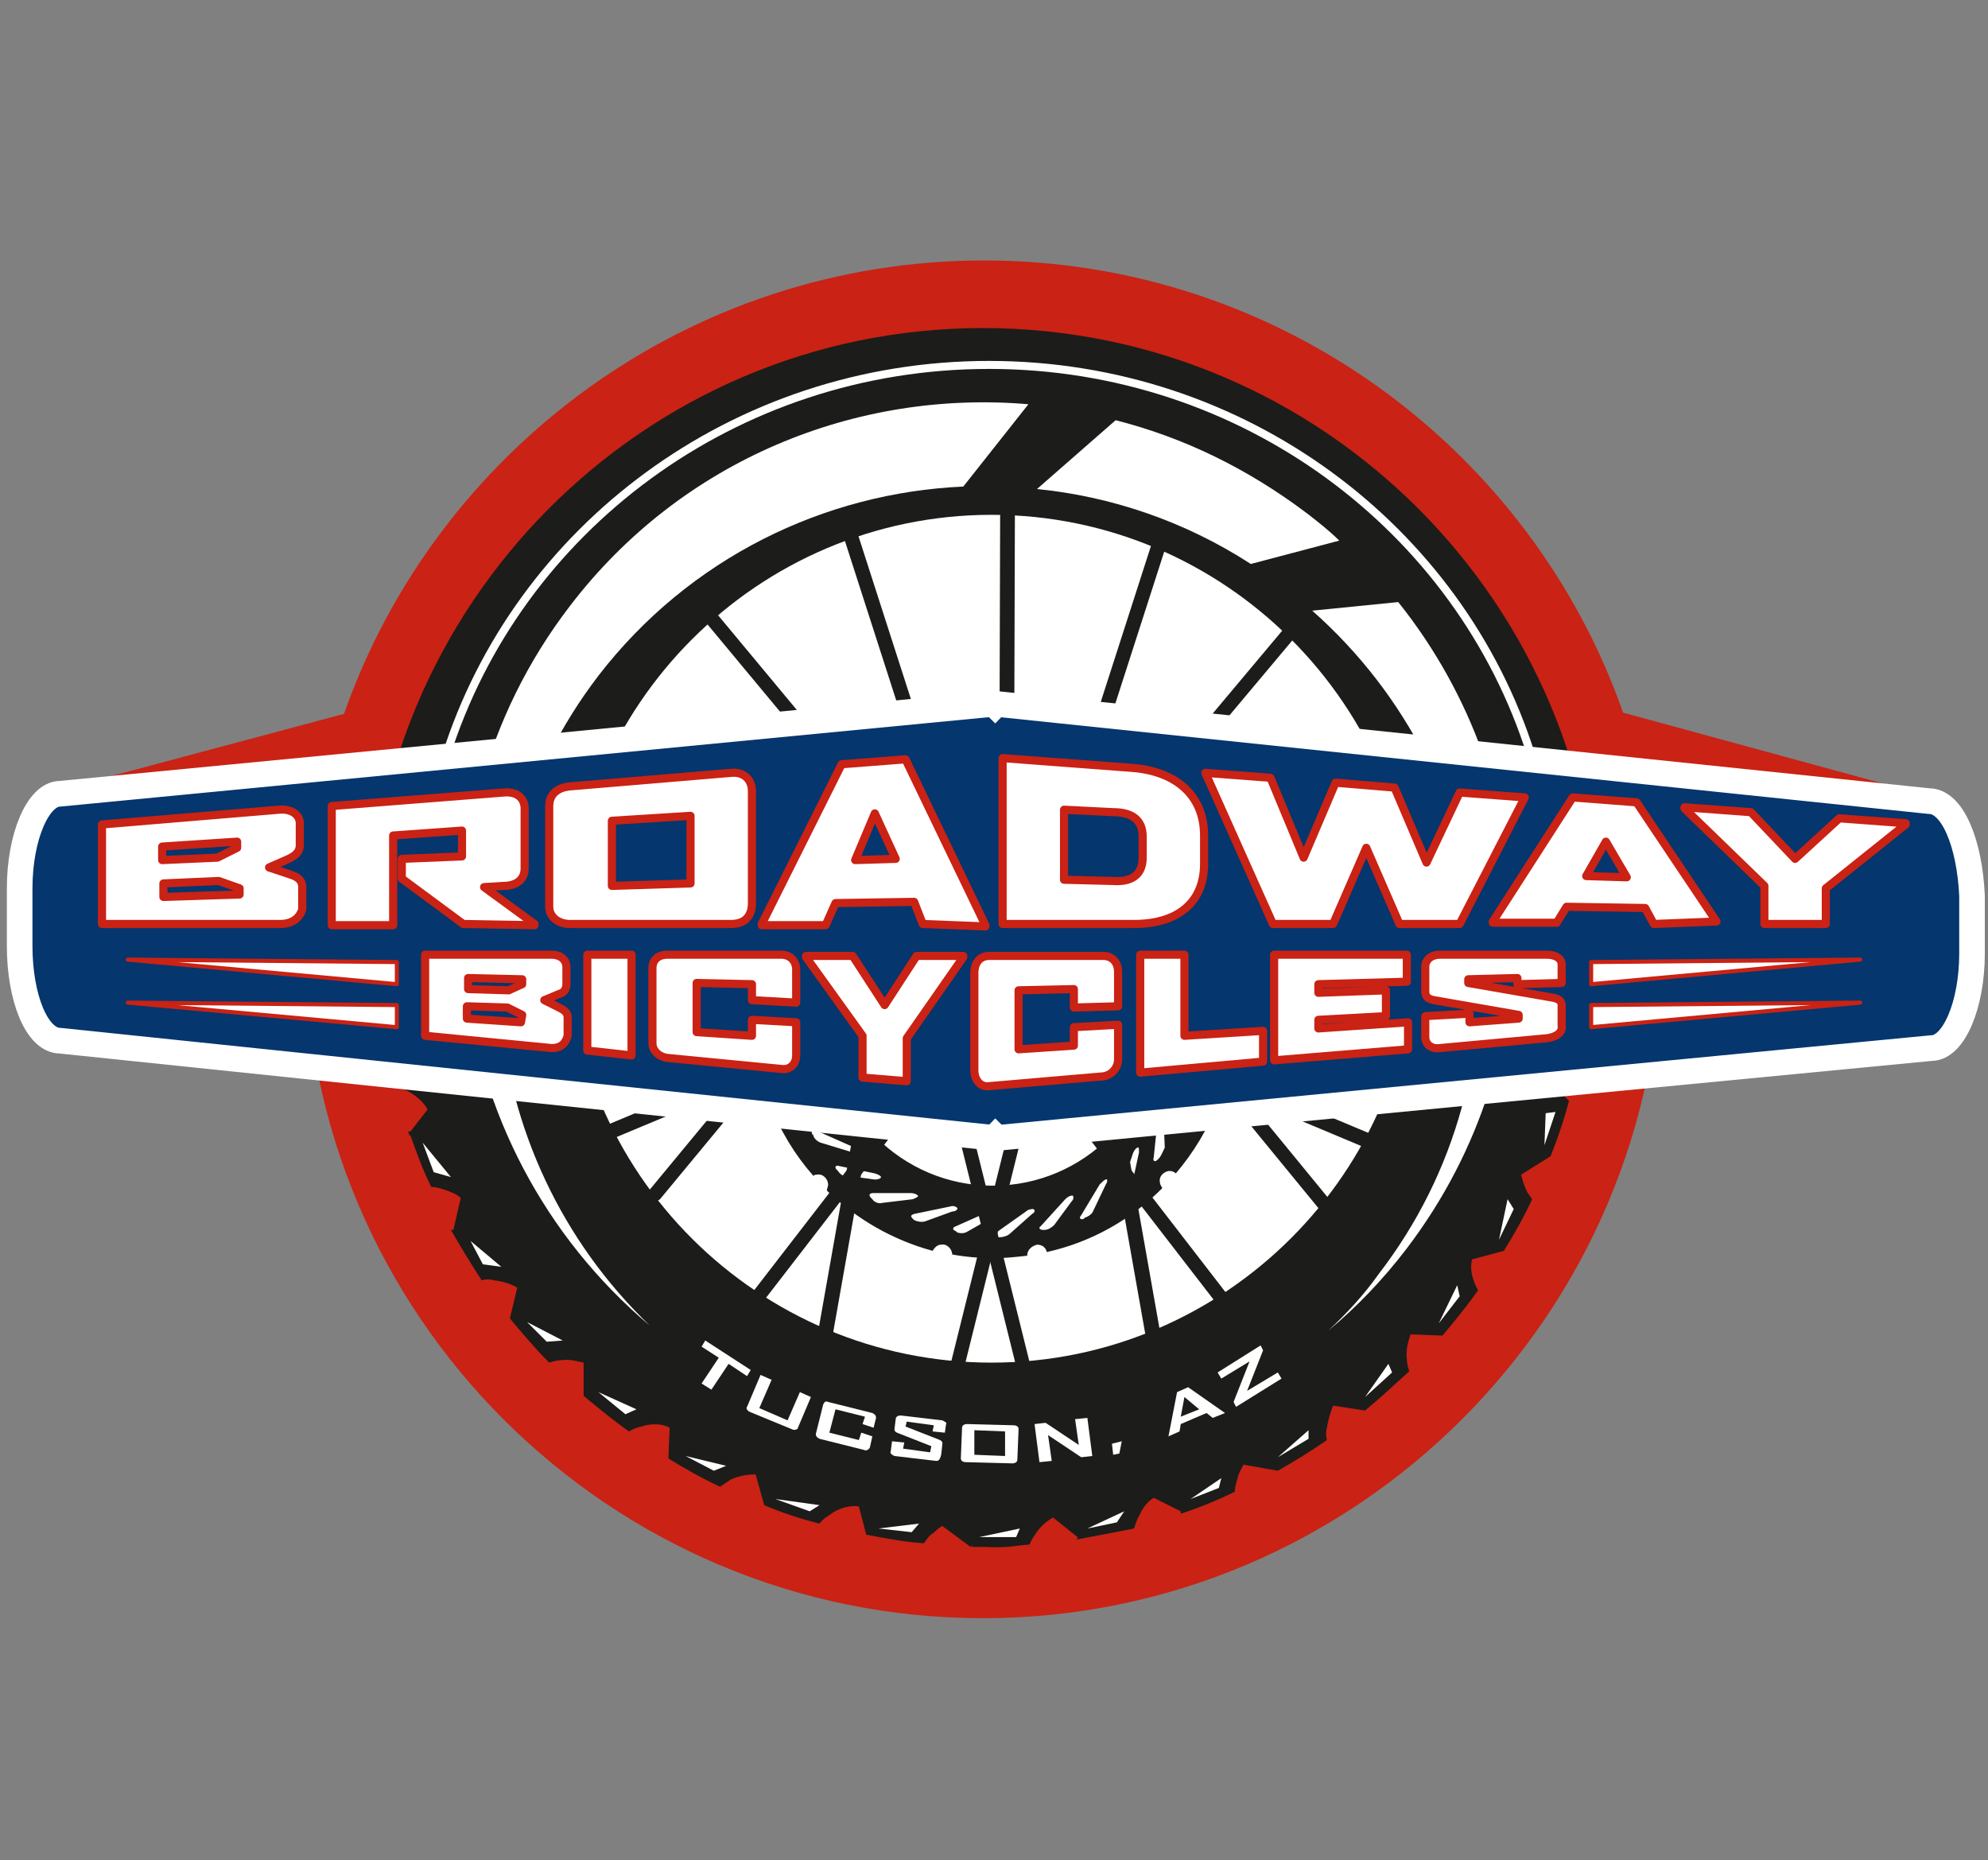 <?xml version="1.0" encoding="UTF-8"?> <!-- Generator: Adobe Illustrator 25.3.1, SVG Export Plug-In . SVG Version: 6.00 Build 0) --> <svg xmlns="http://www.w3.org/2000/svg" xmlns:xlink="http://www.w3.org/1999/xlink" version="1.1" id="Layer_3" x="0px" y="0px" viewBox="0 0 161.8 151.4" style="enable-background:new 0 0 161.8 151.4;" xml:space="preserve"><rect x="0" y="0" width="161.8" height="151.4" fill="#808080" stroke="none"/> <style type="text/css"> .st0{fill:#CA2214;} .st1{fill:#1C1C1A;} .st2{fill:#FFFFFF;} .st3{fill:#05366D;stroke:#FFFFFF;stroke-width:2.084;} .st4{fill:#FFFFFF;stroke:#CA2214;stroke-width:0.662;stroke-linecap:round;stroke-linejoin:round;} .st5{fill:#FFFFFF;stroke:#CA2214;stroke-width:0.331;stroke-linecap:round;stroke-linejoin:round;} .st6{fill:none;stroke:#FFFFFF;stroke-width:0.652;} </style> <g> <path class="st0" d="M157.4,64.9l-25.3-6.9c-7.5-21.4-28-36.8-52-36.8c-24.1,0-44.6,15.5-52.1,36.9L4.8,64.3l22.1-2.8 c-1.3,4.8-2.1,9.8-2.1,15c0,30.5,24.8,55.2,55.2,55.2s55.2-24.8,55.2-55.2c0-5.1-0.7-10.1-2-14.8L157.4,64.9z"></path> <path class="st1" d="M80,103.2L80,103.2c-12.5-0.1-22.9-8.5-26-20.1H33c0,0.1-0.1,0.1-0.1,0.2c-0.3,0.5-1,0.6-1.8,0.4 c0.3,1.6,0.6,3.2,0.9,4.7c0.3,0.1,0.6,0.2,1,0.3c0.8,0.4,1.5,1,1.8,1.6l-1.4,1.8c-0.1,0-0.1,0-0.2,0c0,0.1,0.1,0.1,0.1,0.2v0.1h0.1 c0.5,1.4,1,2.8,1.7,4.2c0.3,0,0.7,0.1,1,0.2c0.6,0.2,1.1,0.4,1.4,0.7l-0.6,2.6c-0.1,0-0.1,0-0.2,0c0.8,1.4,1.6,2.7,2.5,4.1 c0.3-0.1,0.7-0.1,1,0c0.8,0.1,1.4,0.3,1.9,0.6l-0.6,2.5c1,1.2,2,2.4,3.2,3.6c0.3-0.1,0.7-0.2,1-0.2c0.7-0.1,1.3,0.1,1.8,0.2v2.2 v0.5c1.2,1,2.4,2,3.7,2.9c0.3-0.2,0.6-0.3,1-0.4c0.9-0.3,1.8-0.2,2.3,0.1l-0.1,2.5c1.3,0.8,2.7,1.6,4.2,2.3 c0.3-0.2,0.6-0.4,0.9-0.6c0.7-0.3,1.3-0.4,2-0.4l0.7,2.5c1.4,0.6,2.9,1.1,4.5,1.5c0.2-0.3,0.5-0.5,0.8-0.7c0.8-0.6,1.7-0.8,2.4-0.7 l0.6,2.3c1.6,0.3,3.1,0.6,4.7,0.7c0.2-0.3,0.4-0.6,0.7-0.8s0.5-0.5,0.8-0.6l2.3,1.7l0.2-0.2c0,0.1-0.1,0.1-0.1,0.2 c0.4,0,0.8,0,1.1,0c1.7,0.1,2.4-0.1,3.6-0.2c0.1-0.3,0.3-0.6,0.5-0.9c0.4-0.6,0.9-1,1.4-1.3l2,1.6c0,0.1,0,0.1-0.1,0.2 c1.6-0.3,3.2-0.6,4.7-0.9c0.1-0.3,0.2-0.7,0.4-1c0.3-0.7,0.7-1.2,1.2-1.5l2.2,1.1c0,0.1,0,0.2,0,0.2c1.5-0.5,3-1.1,4.4-1.8 c0-0.3,0.1-0.7,0.2-1c0.1-0.5,0.3-0.8,0.5-1.2l2.8,0.5c1.4-0.8,2.7-1.6,4-2.5c-0.1-0.3-0.1-0.7,0-1c0.1-0.7,0.3-1.3,0.5-1.8 l2.6,0.4c1.2-1,2.4-2.1,3.6-3.2c-0.1-0.3-0.2-0.6-0.2-1c-0.1-0.7,0.1-1.4,0.3-2l2.6,0.1c1-1.2,2-2.4,2.9-3.7 c-0.2-0.3-0.3-0.6-0.4-0.9c-0.2-0.6-0.2-1.1-0.1-1.6l2.6-0.7c0.8-1.3,1.6-2.7,2.3-4.2c-0.2-0.3-0.4-0.5-0.5-0.8 c-0.2-0.4-0.3-0.8-0.4-1.2l2.4-1.5c0.6-1.5,1.1-3,1.5-4.5c-0.2-0.2-0.4-0.4-0.6-0.7c-0.9-1.3-1-2.7-0.3-3.3 c0.5-0.3,1.1-0.2,1.8,0.2c0.2-0.9,0.3-1.9,0.5-2.8h-23C103.1,94.7,93,103.3,80,103.2z M47.2,82.6c-0.4-2-0.6-4.1-0.6-6.1 c0-18.8,15.2-34.1,34-34.1c18.8,0,34,15.2,34,34c0,2.1-0.2,4.2-0.6,6.1h15.8c0.2-1.9,0.3-3.8,0.3-5.7c0-27.6-22.4-50.1-50.1-50.1 S30,49.3,30,76.9c0,1.9,0.1,3.8,0.3,5.7L47.2,82.6L47.2,82.6z"></path> <path class="st2" d="M46.2,76.4c0-19,15.5-34.5,34.5-34.5s34.5,15.5,34.5,34.5s-15.5,34.5-34.5,34.5S46.2,95.5,46.2,76.4z"></path> <polygon points="128.6,86 126,87.6 125.6,85.8 127.4,84.1 "></polygon> <polygon points="31.2,83.7 31.2,80.7 35.1,80.4 35.7,84.7 34.5,85.4 "></polygon> <path class="st1" d="M84.3,112.9c0.1,0.3-0.1,0.6-0.4,0.7l0,0c-0.3,0.1-0.6-0.1-0.7-0.4l-7.6-30.6c-0.1-0.3,0.1-0.6,0.4-0.7l0,0 c0.3-0.1,0.6,0.1,0.7,0.4L84.3,112.9z"></path> <path class="st1" d="M76.9,112.9c-0.1,0.3,0.1,0.6,0.4,0.7l0,0c0.3,0.1,0.6-0.1,0.7-0.4l7.6-30.6c0.1-0.3-0.1-0.6-0.4-0.7l0,0 c-0.3-0.1-0.6,0.1-0.7,0.4L76.9,112.9z"></path> <path class="st1" d="M85.4,75.7c-0.2,0.3-0.6,0.3-0.8,0.1l0,0c-0.3-0.2-0.3-0.6-0.1-0.8l20.3-24.2c0.2-0.3,0.6-0.3,0.8-0.1l0,0 c0.3,0.2,0.3,0.6,0.1,0.8L85.4,75.7z"></path> <path d="M85.4,78.6c-0.3,0.2-0.6,0.1-0.8-0.2l0,0c-0.2-0.3-0.1-0.6,0.2-0.8l26.8-16.7c0.3-0.2,0.6-0.1,0.8,0.2l0,0 c0.2,0.3,0.1,0.6-0.2,0.8L85.4,78.6z"></path> <path d="M96.2,78c-0.3,0.1-0.6-0.1-0.7-0.4l0,0c-0.1-0.3,0.1-0.6,0.4-0.7l30.6-7.8c0.3-0.1,0.6,0.1,0.7,0.4l0,0 c0.1,0.3-0.1,0.6-0.4,0.7L96.2,78z"></path> <g> <path class="st1" d="M82.5,75.9c0,0.4-0.3,0.6-0.6,0.6l0,0c-0.3,0-0.6-0.3-0.6-0.6L81.4,42c0-0.4,0.3-0.6,0.6-0.6l0,0 c0.3,0,0.6,0.3,0.6,0.6L82.5,75.9z"></path> <path class="st1" d="M85,75.2c-0.1,0.3-0.4,0.5-0.7,0.4l0,0c-0.3-0.1-0.5-0.5-0.4-0.8l10.3-32c0.1-0.3,0.4-0.5,0.7-0.4l0,0 c0.3,0.1,0.5,0.5,0.4,0.8L85,75.2z"></path> <path class="st1" d="M78.8,75.2c0.1,0.3,0.4,0.5,0.7,0.4l0,0c0.3-0.1,0.5-0.5,0.4-0.8l-10.3-32c-0.1-0.3-0.4-0.5-0.7-0.4l0,0 c-0.3,0.1-0.5,0.5-0.4,0.8L78.8,75.2z"></path> </g> <path class="st1" d="M77.6,74.9c0.2,0.3,0.6,0.3,0.8,0.1l0,0c0.3-0.2,0.3-0.6,0.1-0.8L58.3,49.9c-0.2-0.3-0.6-0.3-0.8-0.1l0,0 c-0.3,0.2-0.3,0.6-0.1,0.8L77.6,74.9z"></path> <path d="M78.3,78.6c0.3,0.2,0.6,0.1,0.8-0.2l0,0c0.2-0.3,0.1-0.6-0.2-0.8L52.1,60.9c-0.3-0.2-0.6-0.1-0.8,0.2l0,0 c-0.2,0.3-0.1,0.6,0.2,0.8L78.3,78.6z"></path> <path d="M67.5,78c0.3,0.1,0.6-0.1,0.7-0.4l0,0c0.1-0.3-0.1-0.6-0.4-0.7l-30.6-7.8c-0.3-0.1-0.6,0.1-0.7,0.4l0,0 c-0.1,0.3,0.1,0.6,0.4,0.7L67.5,78z"></path> <g> <path class="st2" d="M78.4,39.6C67.1,40.1,56.1,45.4,48.7,55c-12.4,16.2-10.3,39,4.2,52.9c-17.4-14.7-20.4-40.5-6.5-58.6 c9.1-11.9,23.3-17.6,37.3-16.4L78.4,39.6z"></path> <path class="st2" d="M101.8,45.9c-5.4-3.5-11.4-5.5-17.4-6.1l6.4-5.6c5.5,1.4,10.7,3.9,15.6,7.6c0.9,0.7,1.8,1.4,2.6,2.2 L101.8,45.9z"></path> <path class="st2" d="M108.1,108.3c1.5-1.4,2.9-2.9,4.1-4.6c12.8-16.6,10.2-40.2-5.4-54l7-0.7c12,15,12.8,36.7,0.7,52.6 C112.6,104.1,110.4,106.4,108.1,108.3z"></path> </g> <path class="st1" d="M100,105.5c0.2,0.3,0.2,0.6-0.1,0.8l0,0c-0.3,0.2-0.6,0.2-0.8-0.1l-19.3-25c-0.2-0.3-0.2-0.6,0.1-0.8l0,0 c0.3-0.2,0.6-0.2,0.8,0.1L100,105.5z"></path> <path class="st1" d="M93.2,108.5c0.1,0.3,0.4,0.5,0.7,0.5l0,0c0.3-0.1,0.5-0.4,0.5-0.7l-5.5-31.1c-0.1-0.3-0.4-0.5-0.7-0.5l0,0 c-0.3,0.1-0.5,0.4-0.5,0.7L93.2,108.5z"></path> <path class="st1" d="M111.6,92.3c0.3,0.1,0.4,0.5,0.3,0.8l0,0c-0.1,0.3-0.5,0.4-0.8,0.3L82,81.2c-0.3-0.1-0.4-0.5-0.3-0.8l0,0 c0.1-0.3,0.5-0.4,0.8-0.3L111.6,92.3z"></path> <path class="st1" d="M107.2,98.2c0.2,0.3,0.6,0.3,0.8,0.1l0,0c0.3-0.2,0.3-0.6,0.1-0.8L88.1,73.1c-0.2-0.3-0.6-0.3-0.8-0.1l0,0 c-0.3,0.2-0.3,0.6-0.1,0.8L107.2,98.2z"></path> <path class="st1" d="M61,105.5c-0.2,0.3-0.2,0.6,0.1,0.8l0,0c0.3,0.2,0.6,0.2,0.8-0.1l19.3-25c0.2-0.3,0.2-0.6-0.1-0.8l0,0 c-0.3-0.2-0.6-0.2-0.8,0.1L61,105.5z"></path> <path class="st1" d="M67.8,108.5c-0.1,0.3-0.4,0.5-0.7,0.5l0,0c-0.3-0.1-0.5-0.4-0.5-0.7l5.5-31.1c0.1-0.3,0.4-0.5,0.7-0.5l0,0 c0.3,0.1,0.5,0.4,0.5,0.7L67.8,108.5z"></path> <path class="st1" d="M49.3,91.6c-0.3,0.1-0.4,0.5-0.3,0.8l0,0c0.1,0.3,0.5,0.4,0.8,0.3L79,80.5c0.3-0.1,0.4-0.5,0.3-0.8l0,0 c-0.1-0.3-0.5-0.4-0.8-0.3L49.3,91.6z"></path> <path class="st1" d="M53.8,97.5c-0.2,0.3-0.6,0.3-0.8,0.1l0,0c-0.3-0.2-0.3-0.6-0.1-0.8L73,72.5c0.2-0.3,0.6-0.3,0.8-0.1l0,0 c0.3,0.2,0.3,0.6,0.1,0.8L53.8,97.5z"></path> <g> <path class="st2" d="M59.3,111l-1.4,2.1l-0.8-0.5l1.4-2.1l-1.4-0.9l0.3-0.5l3.7,2.4l-0.3,0.5L59.3,111z"></path> <path class="st2" d="M64.4,116.3l-3.4-1.4c-0.2-0.1-0.3-0.3-0.2-0.4l1.1-2.6l0.9,0.4l-1,2.3l2.3,1l1-2.3l0.9,0.4l-1.1,2.6 C64.7,116.4,64.6,116.4,64.4,116.3z"></path> <path class="st2" d="M70.3,118l-3.6-0.9c-0.2-0.1-0.3-0.2-0.3-0.4l0.6-2.4c0.1-0.2,0.2-0.3,0.4-0.2l3.6,0.9 c0.2,0.1,0.3,0.2,0.3,0.4l-0.2,0.8l-0.9-0.3l0.2-0.6l-2.4-0.6l-0.5,1.9l2.4,0.6l0.2-0.6l0.9,0.3l-0.2,0.9 C70.7,118,70.5,118.1,70.3,118z"></path> <path class="st2" d="M76.2,118.9l-3.4-0.4c-0.2-0.1-0.4-0.2-0.3-0.4l0.1-0.8l1,0.1l-0.1,0.5l2.2,0.3l0.1-0.5l-2.8-1.1 c-0.2-0.1-0.2-0.2-0.2-0.3l0.1-0.8c0-0.2,0.2-0.3,0.4-0.3l3.4,0.4c0.2,0.1,0.4,0.2,0.3,0.3l-0.1,0.7l-1-0.1l0.1-0.5l-2.2-0.3 l-0.1,0.4l2.8,1.1c0.2,0.1,0.2,0.2,0.2,0.3l-0.1,0.9C76.5,118.8,76.4,118.9,76.2,118.9z"></path> <path class="st2" d="M82.4,119.1l-3.8-0.1c-0.2,0-0.4-0.1-0.4-0.3l0.1-2.5c0-0.2,0.2-0.3,0.4-0.3l3.8,0.1c0.2,0,0.4,0.1,0.4,0.3 l-0.1,2.5C82.8,119,82.6,119.1,82.4,119.1z M81.8,116.5l-2.5-0.1v2l2.5,0.1V116.5z"></path> <path class="st2" d="M88,118.6l-2.7-1.8l0.3,2.1l-1,0.1l-0.4-3.1l0.9-0.1l2.7,1.8l-0.3-2.1l1-0.1l0.4,3.1L88,118.6z"></path> <path class="st2" d="M91.1,118.3l-0.5,0.1l-0.1-0.9l0.8-0.2L91.1,118.3z"></path> <path class="st2" d="M98.7,115.4l-0.5-0.4l-2.1,0.9l-0.1,0.6l-0.9,0.4l0,0l0.7-3.6l0.9-0.4l3,2.1l0,0L98.7,115.4z M96.4,113.7 l-0.3,1.6l1.5-0.6L96.4,113.7z"></path> <path class="st2" d="M100.6,114.5l-0.2-0.4l1.3-3.3l-2.3,1.4l-0.3-0.5l3.5-2.2l0.2,0.4l-1.3,3.3l2.5-1.5l0.3,0.5L100.6,114.5z"></path> </g> <polygon class="st2" points="34.4,93 35.3,95.4 36.7,95.8 "></polygon> <polygon class="st2" points="38.3,101 39.3,102.9 40.8,103.1 "></polygon> <polygon class="st2" points="42.9,107.6 44.5,109.2 45.8,109.1 "></polygon> <polygon class="st2" points="48.7,113.3 50.9,115.1 51.8,114.7 "></polygon> <polygon class="st2" points="55.8,118.5 58.1,119.7 59.1,119.3 "></polygon> <polygon class="st2" points="63.1,122 65.9,123 66.7,122.5 "></polygon> <polygon class="st2" points="71.5,124.4 74.2,124.7 74.8,124 "></polygon> <polygon class="st2" points="79.7,125.1 82.7,125.1 83,124.4 "></polygon> <polygon class="st2" points="88.5,124.4 90.9,123.9 91.5,123 "></polygon> <polygon class="st2" points="96.9,122 99.2,121.1 99.4,120.3 "></polygon> <polygon class="st2" points="104,118.6 106.5,117.1 106.5,116.4 "></polygon> <polygon class="st2" points="111.1,113.7 113.3,111.7 113,111 "></polygon> <polygon class="st2" points="117.1,107.7 118.8,105.5 118.6,104.6 "></polygon> <polygon class="st2" points="122,100.9 123.2,98.4 122.7,97.6 "></polygon> <polygon class="st2" points="125.7,93.2 126.6,90.5 125.8,90.6 "></polygon> <g> <path class="st2" d="M66.5,91.3c-0.3-0.1-0.6-0.4-0.7-0.6l-0.1-0.1c-0.1-0.3,0.1-0.4,0.3-0.3l2.7,1.2c0.3,0.1,0.5,0.3,0.5,0.4 c0,0.1-0.2,0.2-0.5,0.1L66.5,91.3z"></path> </g> <path class="st1" d="M100.4,81.9h-3.8c0.1,0.1,0.1,0.1,0.1,0.1l1.4,1.9c0.2,0.2,0.3,0.6,0.2,0.9v0.1c-0.1,0.3-0.3,0.3-0.4,0.1 l-1.5-2.5c-0.1-0.2-0.2-0.4-0.2-0.5h-2.1c0.1,0.4,0.1,0.7,0.1,1.1c0,7.4-6,13.4-13.4,13.4s-13.4-6-13.4-13.4c0-0.4,0.1-0.7,0.1-1.1 h-6c0,0.3-0.1,0.6-0.1,0.9c0,4.9,1.8,9.4,4.8,12.8c0.1-0.1,0.2-0.1,0.3-0.1c0.5-0.1,0.9,0.4,0.9,0.8c0,0.2-0.1,0.3-0.1,0.5 c2.4,2.3,5.3,4,8.6,4.9c0.2-0.3,0.4-0.5,0.7-0.5c0.5-0.1,0.9,0.4,0.9,0.8l0,0c1.1,0.2,2.3,0.3,3.4,0.3c0.9,0,1.8-0.1,2.7-0.2 c0-0.5,0.4-0.8,0.8-0.9c0.4,0,0.7,0.2,0.8,0.6c3.6-0.8,6.8-2.6,9.4-5.2c-0.1-0.2-0.2-0.3-0.2-0.5c-0.1-0.5,0.4-0.9,0.8-0.9 c0.2,0,0.4,0.1,0.5,0.2c2.9-3.4,4.7-7.8,4.7-12.6C100.4,82.4,100.4,82.2,100.4,81.9z M63.6,82.2v-0.1c0.1-0.3,0.3-0.3,0.4-0.1 l1.4,2.5c0.2,0.3,0.2,0.5,0.1,0.6c-0.1,0.1-0.3,0-0.4-0.2l-1.4-1.9C63.6,82.9,63.5,82.5,63.6,82.2z M63.7,85.9v-0.1 c0-0.3,0.2-0.3,0.4-0.1l1.9,2.2c0.2,0.2,0.3,0.5,0.2,0.6c-0.1,0.1-0.3,0.1-0.5-0.2l-1.8-1.6C63.8,86.5,63.6,86.1,63.7,85.9z M64.5,89.2v-0.1c-0.1-0.3,0.1-0.4,0.3-0.2l2.4,1.7c0.2,0.2,0.4,0.4,0.4,0.5c-0.1,0.1-0.3,0.1-0.5-0.1L65,89.9 C64.7,89.8,64.5,89.5,64.5,89.2z M66.8,93c-0.3-0.1-0.6-0.4-0.6-0.6l-0.1-0.1c-0.1-0.3,0-0.4,0.3-0.3l2.7,1.2 c0.3,0.1,0.5,0.3,0.5,0.4s-0.2,0.2-0.5,0.1L66.8,93z M68.2,95.3l-0.1-0.1c-0.2-0.2-0.1-0.4,0.2-0.3l2.9,0.6 c0.3,0.1,0.5,0.2,0.5,0.3c0,0.1-0.2,0.2-0.5,0.2L69,95.7C68.7,95.8,68.4,95.6,68.2,95.3z M71.8,97.9c-0.3,0.1-0.7-0.1-0.8-0.3 l-0.1-0.1c-0.2-0.2-0.2-0.4,0.2-0.4h3c0.3,0,0.5,0.1,0.6,0.2c0.1,0.1-0.2,0.2-0.4,0.3L71.8,97.9z M75.3,99.4 c-0.3,0.1-0.7,0-0.9-0.1l-0.1-0.1c-0.2-0.2-0.2-0.3,0.1-0.4l2.9-0.6c0.3-0.1,0.5,0,0.6,0.1c0.1,0.1-0.1,0.3-0.4,0.3L75.3,99.4z M80.9,99l-2.1,1.2c-0.3,0.2-0.6,0.2-0.9,0.1l-0.1-0.1c-0.3-0.1-0.3-0.3,0-0.4l2.7-1.2c0.3-0.1,0.5-0.2,0.6-0.1 C81.2,98.7,81.1,98.9,80.9,99z M84,98.8l-1.8,1.6c-0.2,0.2-0.6,0.3-0.9,0.3h-0.1c-0.3-0.1-0.3-0.2-0.1-0.4l2.4-1.7 c0.2-0.2,0.5-0.2,0.6-0.2C84.3,98.5,84.2,98.7,84,98.8z M87.2,97.8l-1.4,1.9c-0.2,0.2-0.5,0.4-0.8,0.4h-0.1c-0.3,0-0.4-0.2-0.2-0.3 l2-2.2c0.2-0.2,0.4-0.3,0.6-0.3C87.4,97.4,87.4,97.6,87.2,97.8z M90,96.4l-1,2.1c-0.1,0.3-0.4,0.5-0.7,0.6l-0.1,0.1 c-0.3,0.1-0.4-0.1-0.2-0.3l1.5-2.5c0.2-0.2,0.4-0.4,0.5-0.4C90.1,95.9,90.2,96.1,90,96.4z M92.7,93.8l-0.5,2.3 c-0.1,0.3-0.3,0.6-0.5,0.7l-0.1,0.1c-0.3,0.1-0.4,0-0.3-0.3l0.9-2.7c0.1-0.3,0.3-0.5,0.4-0.5C92.7,93.3,92.7,93.6,92.7,93.8z M94.3,94.3l-0.1,0.1c-0.2,0.2-0.4,0.1-0.3-0.2l0.3-2.9c0-0.3,0.2-0.5,0.3-0.6c0.1-0.1,0.2,0.2,0.2,0.4l0.1,2.3 C94.6,93.8,94.5,94.1,94.3,94.3z M96.4,91.3l-0.1,0.1c-0.2,0.2-0.3,0.2-0.4-0.1l-0.3-2.9c-0.1-0.3,0.1-0.5,0.2-0.6 c0.1-0.1,0.3,0.1,0.3,0.4l0.5,2.3C96.6,90.7,96.5,91.1,96.4,91.3z M97.6,88.1l-0.1,0.1c-0.1,0.3-0.3,0.3-0.4,0l-1-2.7 c-0.1-0.3-0.1-0.5,0-0.6c0.1-0.1,0.3,0.1,0.4,0.3l1,2.1C97.8,87.5,97.8,87.9,97.6,88.1z"></path> <path class="st3" d="M157,65.2l-75.8-7.9c-0.1,0-0.2,0.1-0.2,0.1c-0.1-0.1-0.2-0.1-0.3-0.1L4.9,64.6c-1.8,0-3.3,3.5-3.3,7.7V77 c0,4.2,1.4,7.7,3.3,7.7l75.9,7.9c0.1,0,0.2-0.1,0.2-0.1c0.1,0.1,0.2,0.1,0.3,0.1l75.9-7.3c1.8,0,3.3-3.5,3.3-7.7v-4.7 C160.3,68.6,158.9,65.2,157,65.2z"></path> <g> <path class="st4" d="M22.8,75.2H8.3v-8.1l14.4-1.2c1-0.1,1.7,0.4,1.7,1.1v1.8c0,0.5-0.3,0.8-0.9,1.1l-1.6,0.7l1.8,0.6 c0.6,0.2,0.9,0.5,0.9,1V74C24.4,74.7,23.8,75.2,22.8,75.2z M19.3,68.5l-6.1,0.4V70l4.5-0.2l1.6-0.8V68.5z M19.5,72.3l-1.7-0.6 l-4.5,0.2V73l6.2-0.2V72.3z"></path> <path class="st4" d="M37.7,75.2l-5-3.7v-1.6l4.9-0.2v-2.1l-5.6,0.4v7.3h-5v-9.7l14-1.1c1-0.1,1.7,0.4,1.7,1.3v4.9 c0,0.9-0.7,1.4-1.7,1.4l-1.6,0.1l4.1,3v0.1L37.7,75.2L37.7,75.2z"></path> <path class="st4" d="M59.5,75.2H46.4c-1,0-1.7-0.6-1.7-1.4v-8.2c0-0.9,0.6-1.5,1.7-1.6l13.1-1.1c1-0.1,1.7,0.5,1.7,1.5v9.1 C61.2,74.6,60.6,75.2,59.5,75.2z M56.2,66.4l-6.4,0.4v5.3l6.4-0.2V66.4z"></path> <path class="st4" d="M75.1,75.2l-0.7-1.8L68,73.5l-0.8,1.8h-5.2v-0.1l6.5-13l5.2-0.4l6.5,13.5v0.1L75.1,75.2L75.1,75.2z M71.2,66.2L69.6,70l3.3-0.1L71.2,66.2z"></path> <path class="st4" d="M92.3,75.2H81.6V61.7l10.6,0.8c3.6,0.3,5.8,2.3,5.8,5.5v2.3C98,73.5,95.8,75.2,92.3,75.2z M93,68.1 c0-1.4-0.9-2-2.4-2l-4-0.2v5.7l4,0.1c1.5,0.1,2.4-0.5,2.4-1.9V68.1z"></path> <path class="st4" d="M118.8,75.2h-4.9l-2.7-6.2l-2.7,6.2h-4.9l-5.5-12.3l5.3,0.4l2.7,6.5l2.6-6.1l4.8,0.4l2.6,6.1l2.7-5.7l5.3,0.4 L118.8,75.2z"></path> <path class="st4" d="M134.6,75.2l-0.7-1.3l-6.4-0.1l-0.8,1.3h-5.2v-0.1l6.5-10.1l5.2,0.4l6.5,9.7l0,0L134.6,75.2L134.6,75.2z M130.7,68.5l-1.6,2.8l3.3,0.1L130.7,68.5z"></path> <path class="st4" d="M148.6,72.3v2.9h-5v-3.1l-6.5-6.3v-0.1l5.4,0.4l3.6,3.8l3.6-3.3l5.4,0.4v0.1L148.6,72.3z"></path> </g> <g> <path class="st4" d="M44.9,85.3l-10.3-1v-6.6h10.3c0.7,0,1.2,0.4,1.2,1v1.4c0,0.4-0.2,0.7-0.6,0.8l-1.2,0.5l1.2,0.6 c0.4,0.2,0.7,0.4,0.7,0.8v1.5C46,85,45.6,85.3,44.9,85.3z M42.4,79.7l-4.3-0.1v0.9l3.3,0.1l1.1-0.5V79.7z M42.5,82.6l-1.2-0.6 L38,81.9v1l4.4,0.3L42.5,82.6L42.5,82.6z"></path> <path class="st4" d="M47.8,85.5v-7.8h3.6v8.2L47.8,85.5z"></path> <path class="st4" d="M63.6,87l-9.3-0.9c-0.7-0.1-1.2-0.6-1.2-1.2v-6.1c0-0.7,0.5-1.1,1.2-1.1h9.3c0.7,0,1.2,0.5,1.2,1.2v2.7 l-3.6-0.2v-1.3l-4.5-0.1v4l4.5,0.3v-1.3l3.6,0.2v2.7C64.8,86.6,64.3,87.1,63.6,87z"></path> <path class="st4" d="M73.8,84.5V88l-3.6-0.3v-3.4l-4.6-6.4v-0.1h3.8l2.6,4l2.6-4h3.8v0.1L73.8,84.5z"></path> <path class="st4" d="M89.8,87.6l-9.3,0.8c-0.7,0.1-1.2-0.5-1.2-1.3v-7.9c0-0.9,0.5-1.4,1.2-1.4h9.3c0.7,0,1.2,0.5,1.2,1.3v2.8 L87.4,82v-1.5l-4.5,0.1v4.8l4.5-0.3v-1.5l3.6-0.2v2.8C91,86.9,90.5,87.5,89.8,87.6z"></path> <path class="st4" d="M92.8,87.3v-9.6h3.6v6.6l6.4-0.4v2.5L92.8,87.3z"></path> <path class="st4" d="M103.7,86.3v-8.6h10.8v2.2l-7.2,0.2v0.7l5.5-0.2v2.1l-5.5,0.3v0.7l7.3-0.5v2.2L103.7,86.3z"></path> <path class="st4" d="M125.9,84.5l-8.7,0.8c-0.7,0.1-1.2-0.3-1.2-0.9v-1.7l3.6-0.2v0.7l4-0.3v-0.3l-6.9-1.2 c-0.5-0.1-0.7-0.3-0.7-0.7v-2c0-0.6,0.5-1,1.2-1h8.7c0.7,0,1.2,0.3,1.2,0.8V80l-3.6,0.1v-0.5l-4,0.1V80l6.9,1.2 c0.5,0.1,0.7,0.3,0.7,0.6v1.7C127.2,84,126.7,84.4,125.9,84.5z"></path> </g> <polygon class="st5" points="32.3,81.8 10.4,81.6 32.3,83.6 "></polygon> <polygon class="st5" points="32.3,78.3 10.4,78.1 32.3,80.1 "></polygon> <polygon class="st5" points="129.5,81.8 151.4,81.6 129.5,83.6 "></polygon> <polygon class="st5" points="129.5,78.3 151.4,78.1 129.5,80.1 "></polygon> <path class="st6" d="M36.3,61.5c5.8-18.4,23.4-31.8,44.2-31.8c20.7,0,38.3,13.3,44.1,31.7"></path> </g> </svg> 